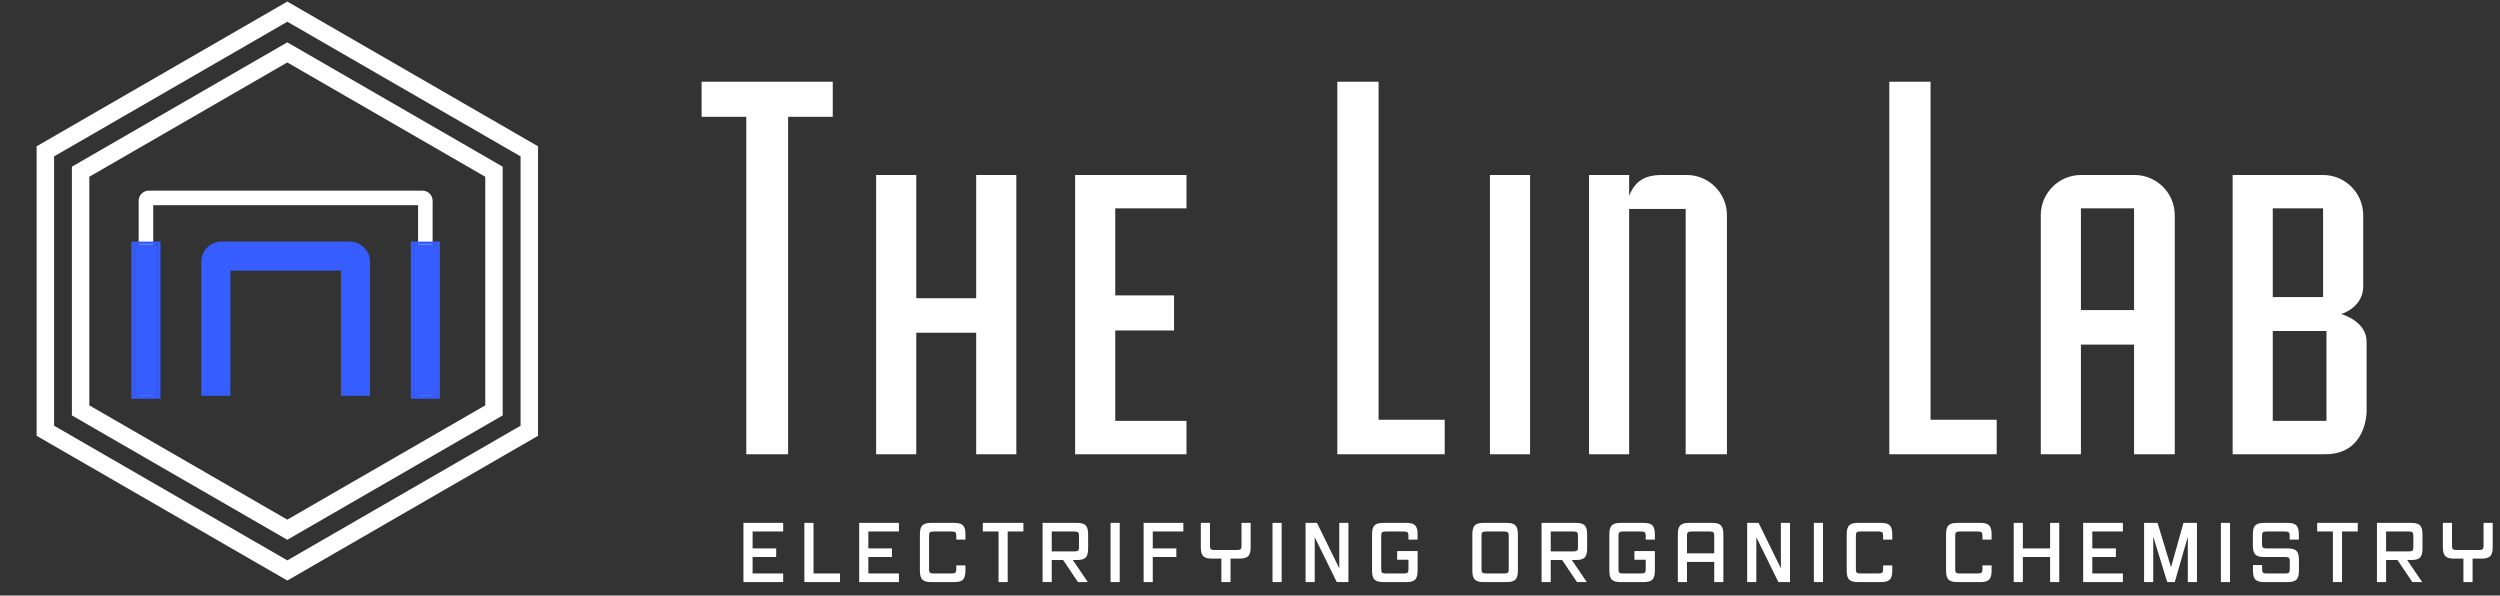 <svg xmlns="http://www.w3.org/2000/svg" fill="none" viewBox="0 0 743 177" height="177" width="743">
<rect x="0" y="0" width="743" height="177" fill="#333333" stroke="none"/>
<g clip-path="url(#clip0_4988_2826)">
<path fill="white" d="M85.383 12.581L149.399 49.54V123.46L85.383 160.419L21.367 123.46V49.54L85.383 12.581ZM26.545 52.53V120.47L85.383 154.441L144.222 120.47V52.53L85.383 18.559L26.545 52.53Z" clip-rule="evenodd" fill-rule="evenodd"></path>
<path fill="white" d="M85.393 0.464L159.902 43.482V129.519L85.393 172.537L10.883 129.519V43.482L85.393 0.464ZM16.073 46.478V126.522L85.393 166.544L154.712 126.522V46.478L85.393 6.457L16.073 46.478Z" clip-rule="evenodd" fill-rule="evenodd"></path>
<path fill="white" d="M45.536 60.983V117.64H41.211V59.685C41.211 58.013 42.566 56.658 44.238 56.658H125.548C127.22 56.658 128.576 58.013 128.576 59.685V117.64H124.251V60.983H45.536Z" clip-rule="evenodd" fill-rule="evenodd"></path>
<path fill="#355DFF" d="M68.463 80.445V117.64H59.812V77.85C59.812 74.506 62.523 71.795 65.868 71.795H103.928C107.272 71.795 109.983 74.506 109.983 77.85V117.64H101.333V80.445H68.463Z" clip-rule="evenodd" fill-rule="evenodd"></path>
<path fill="#355DFF" d="M39.914 72.66H46.834V117.64H39.914V72.66Z"></path>
<path fill="#355DFF" d="M39.047 71.795H47.697V118.505H39.047V71.795ZM39.912 72.66V117.64H46.832V72.66H39.912Z" clip-rule="evenodd" fill-rule="evenodd"></path>
<path fill="#355DFF" d="M122.953 72.66H129.873V117.64H122.953V72.66Z"></path>
<path fill="#355DFF" d="M122.086 71.795H130.736V118.505H122.086V71.795ZM122.951 72.66V117.64H129.871V72.66H122.951Z" clip-rule="evenodd" fill-rule="evenodd"></path>
<path fill="white" d="M232.76 173H220.952V155.4H232.76V157.96H223.672V162.984H230.68V165.544H223.672V170.44H232.76V173ZM249.65 173H239.058V155.4H241.778V170.44H249.65V173ZM267.16 173H255.352V155.4H267.16V157.96H258.072V162.984H265.08V165.544H258.072V170.44H267.16V173ZM283.41 173H276.914C274.514 173 273.394 172.456 273.394 169.608V158.792C273.394 155.944 274.514 155.4 276.914 155.4H283.41C285.81 155.4 286.93 155.944 286.93 158.792V160.36H284.21V159.24C284.21 158.312 284.018 157.96 282.898 157.96H277.426C276.306 157.96 276.114 158.312 276.114 159.24V169.16C276.114 170.088 276.306 170.44 277.426 170.44H282.898C284.018 170.44 284.21 170.088 284.21 169.16V168.04H286.93V169.608C286.93 172.456 285.81 173 283.41 173ZM299.486 173H296.766V157.96H292.094V155.4H304.158V157.96H299.486V173ZM323.298 173H320.386L315.97 166.44H312.578V173H309.858V155.4H319.874C322.274 155.4 323.394 155.944 323.394 158.792V163.048C323.394 165.896 322.274 166.44 319.874 166.44H318.85L323.298 173ZM320.674 162.6V159.24C320.674 158.312 320.482 157.96 319.362 157.96H312.578V163.88H319.362C320.482 163.88 320.674 163.528 320.674 162.6ZM332.778 173H330.058V155.4H332.778V173ZM342.603 173H339.883V155.4H351.691V157.96H342.603V162.984H349.611V165.544H342.603V173ZM365.714 173H362.994V166.024H360.402C358.002 166.024 356.882 165.48 356.882 162.632V155.4H359.602V162.184C359.602 163.112 359.794 163.464 360.914 163.464H367.666C368.786 163.464 368.978 163.112 368.978 162.184V155.4H371.698V162.632C371.698 165.48 370.578 166.024 368.178 166.024H365.714V173ZM380.91 173H378.19V155.4H380.91V173ZM400.751 173H397.295L390.735 159.656V173H388.015V155.4H391.407L398.031 168.904V155.4H400.751V173ZM417.791 173H411.295C408.895 173 407.775 172.456 407.775 169.608V158.792C407.775 155.944 408.895 155.4 411.295 155.4H417.791C420.191 155.4 421.311 155.944 421.311 158.792V160.36H418.591V159.24C418.591 158.312 418.399 157.96 417.279 157.96H411.807C410.687 157.96 410.495 158.312 410.495 159.24V169.16C410.495 170.088 410.687 170.44 411.807 170.44H417.279C418.399 170.44 418.591 170.088 418.591 169.16V166.344H415.231V163.784H421.311V169.608C421.311 172.456 420.191 173 417.791 173ZM447.598 173H441.102C438.702 173 437.582 172.456 437.582 169.608V158.792C437.582 155.944 438.702 155.4 441.102 155.4H447.598C449.998 155.4 451.118 155.944 451.118 158.792V169.608C451.118 172.456 449.998 173 447.598 173ZM448.398 169.16V159.24C448.398 158.312 448.206 157.96 447.086 157.96H441.614C440.494 157.96 440.302 158.312 440.302 159.24V169.16C440.302 170.088 440.494 170.44 441.614 170.44H447.086C448.206 170.44 448.398 170.088 448.398 169.16ZM471.598 173H468.686L464.27 166.44H460.878V173H458.158V155.4H468.174C470.574 155.4 471.694 155.944 471.694 158.792V163.048C471.694 165.896 470.574 166.44 468.174 166.44H467.15L471.598 173ZM468.974 162.6V159.24C468.974 158.312 468.782 157.96 467.662 157.96H460.878V163.88H467.662C468.782 163.88 468.974 163.528 468.974 162.6ZM488.31 173H481.814C479.414 173 478.294 172.456 478.294 169.608V158.792C478.294 155.944 479.414 155.4 481.814 155.4H488.31C490.71 155.4 491.83 155.944 491.83 158.792V160.36H489.11V159.24C489.11 158.312 488.918 157.96 487.798 157.96H482.326C481.206 157.96 481.014 158.312 481.014 159.24V169.16C481.014 170.088 481.206 170.44 482.326 170.44H487.798C488.918 170.44 489.11 170.088 489.11 169.16V166.344H485.75V163.784H491.83V169.608C491.83 172.456 490.71 173 488.31 173ZM512.187 173H509.467V167.016H501.371V173H498.651V158.792C498.651 155.944 499.771 155.4 502.171 155.4H508.667C511.067 155.4 512.187 155.944 512.187 158.792V173ZM509.467 164.456V159.24C509.467 158.312 509.275 157.96 508.155 157.96H502.683C501.563 157.96 501.371 158.312 501.371 159.24V164.456H509.467ZM531.994 173H528.538L521.978 159.656V173H519.258V155.4H522.65L529.274 168.904V155.4H531.994V173ZM541.803 173H539.083V155.4H541.803V173ZM558.86 173H552.364C549.964 173 548.844 172.456 548.844 169.608V158.792C548.844 155.944 549.964 155.4 552.364 155.4H558.86C561.26 155.4 562.38 155.944 562.38 158.792V160.36H559.66V159.24C559.66 158.312 559.468 157.96 558.348 157.96H552.876C551.756 157.96 551.564 158.312 551.564 159.24V169.16C551.564 170.088 551.756 170.44 552.876 170.44H558.348C559.468 170.44 559.66 170.088 559.66 169.16V168.04H562.38V169.608C562.38 172.456 561.26 173 558.86 173ZM588.385 173H581.889C579.489 173 578.369 172.456 578.369 169.608V158.792C578.369 155.944 579.489 155.4 581.889 155.4H588.385C590.785 155.4 591.905 155.944 591.905 158.792V160.36H589.185V159.24C589.185 158.312 588.993 157.96 587.873 157.96H582.401C581.281 157.96 581.089 158.312 581.089 159.24V169.16C581.089 170.088 581.281 170.44 582.401 170.44H587.873C588.993 170.44 589.185 170.088 589.185 169.16V168.04H591.905V169.608C591.905 172.456 590.785 173 588.385 173ZM612.013 173H609.293V165.544H601.197V173H598.477V155.4H601.197V162.984H609.293V155.4H612.013V173ZM630.923 173H619.115V155.4H630.923V157.96H621.835V162.984H628.843V165.544H621.835V170.44H630.923V173ZM652.933 173H650.213V159.528L646.341 173H644.101L639.941 159.464V173H637.221V155.4H641.221L645.221 168.584L648.933 155.4H652.933V173ZM662.766 173H660.046V155.4H662.766V173ZM679.727 173H673.103C670.703 173 669.583 172.456 669.583 169.608V167.944H672.303V169.16C672.303 170.088 672.495 170.44 673.615 170.44H679.215C680.335 170.44 680.527 170.088 680.527 169.16V166.824C680.527 165.896 680.335 165.544 679.215 165.544H673.071C670.671 165.544 669.551 165 669.551 162.152V158.792C669.551 155.944 670.671 155.4 673.071 155.4H679.695C682.095 155.4 683.215 155.944 683.215 158.792V160.36H680.495V159.24C680.495 158.312 680.303 157.96 679.183 157.96H673.583C672.463 157.96 672.271 158.312 672.271 159.24V161.704C672.271 162.632 672.463 162.984 673.583 162.984H679.727C682.127 162.984 683.247 163.528 683.247 166.376V169.608C683.247 172.456 682.127 173 679.727 173ZM696.055 173H693.335V157.96H688.663V155.4H700.727V157.96H696.055V173ZM719.867 173H716.955L712.539 166.44H709.147V173H706.427V155.4H716.443C718.843 155.4 719.963 155.944 719.963 158.792V163.048C719.963 165.896 718.843 166.44 716.443 166.44H715.419L719.867 173ZM717.243 162.6V159.24C717.243 158.312 717.051 157.96 715.931 157.96H709.147V163.88H715.931C717.051 163.88 717.243 163.528 717.243 162.6ZM734.851 173H732.131V166.024H729.539C727.139 166.024 726.019 165.48 726.019 162.632V155.4H728.739V162.184C728.739 163.112 728.931 163.464 730.051 163.464H736.803C737.923 163.464 738.115 163.112 738.115 162.184V155.4H740.835V162.632C740.835 165.48 739.715 166.024 737.315 166.024H734.851V173Z"></path>
<path fill="white" d="M234.224 135H221.792V34.704H208.52V24.288H247.496V34.704H234.224V135ZM302.049 52.008V135H290.121V98.88H272.313V135H260.385V52.008H272.313V88.632H290.121V52.008H302.049ZM352.622 125.088V135H319.526V52.008H352.622V61.92H331.454V87.792H348.926V98.208H331.454V125.088H352.622ZM429.369 135H397.449V24.288H409.713V124.752H429.369V135ZM454.737 52.008V135H442.809V52.008H454.737ZM513.247 135H500.983V62.088H484.183V135H472.255V52.008H484.183V58.224C485.863 54.024 488.551 52.008 493.927 52.008H501.319C507.871 52.008 513.247 57.384 513.247 63.936V135ZM593.419 135H561.499V24.288H573.763V124.752H593.419V135ZM646.338 135H634.242V102.408H618.45V135H606.522V63.936C606.522 57.384 611.898 52.008 618.45 52.008H634.41C640.962 52.008 646.338 57.384 646.338 63.936V135ZM634.242 92.16V61.92H618.45V92.16H634.242ZM691.091 135H663.539V52.008H690.419C696.971 52.008 702.347 57.384 702.347 63.936V85.104C702.347 90.816 696.971 93 695.795 93.336C696.971 93.672 703.355 95.856 703.355 101.568V122.4C703.355 122.4 703.355 135 691.091 135ZM691.427 125.088V98.376H675.467V125.088H691.427ZM690.419 88.296V61.92H675.467V88.296H690.419Z"></path>
</g>
<defs>
<clipPath id="clip0_4988_2826">
<rect fill="white" height="177" width="743"></rect>
</clipPath>
</defs>
</svg>
